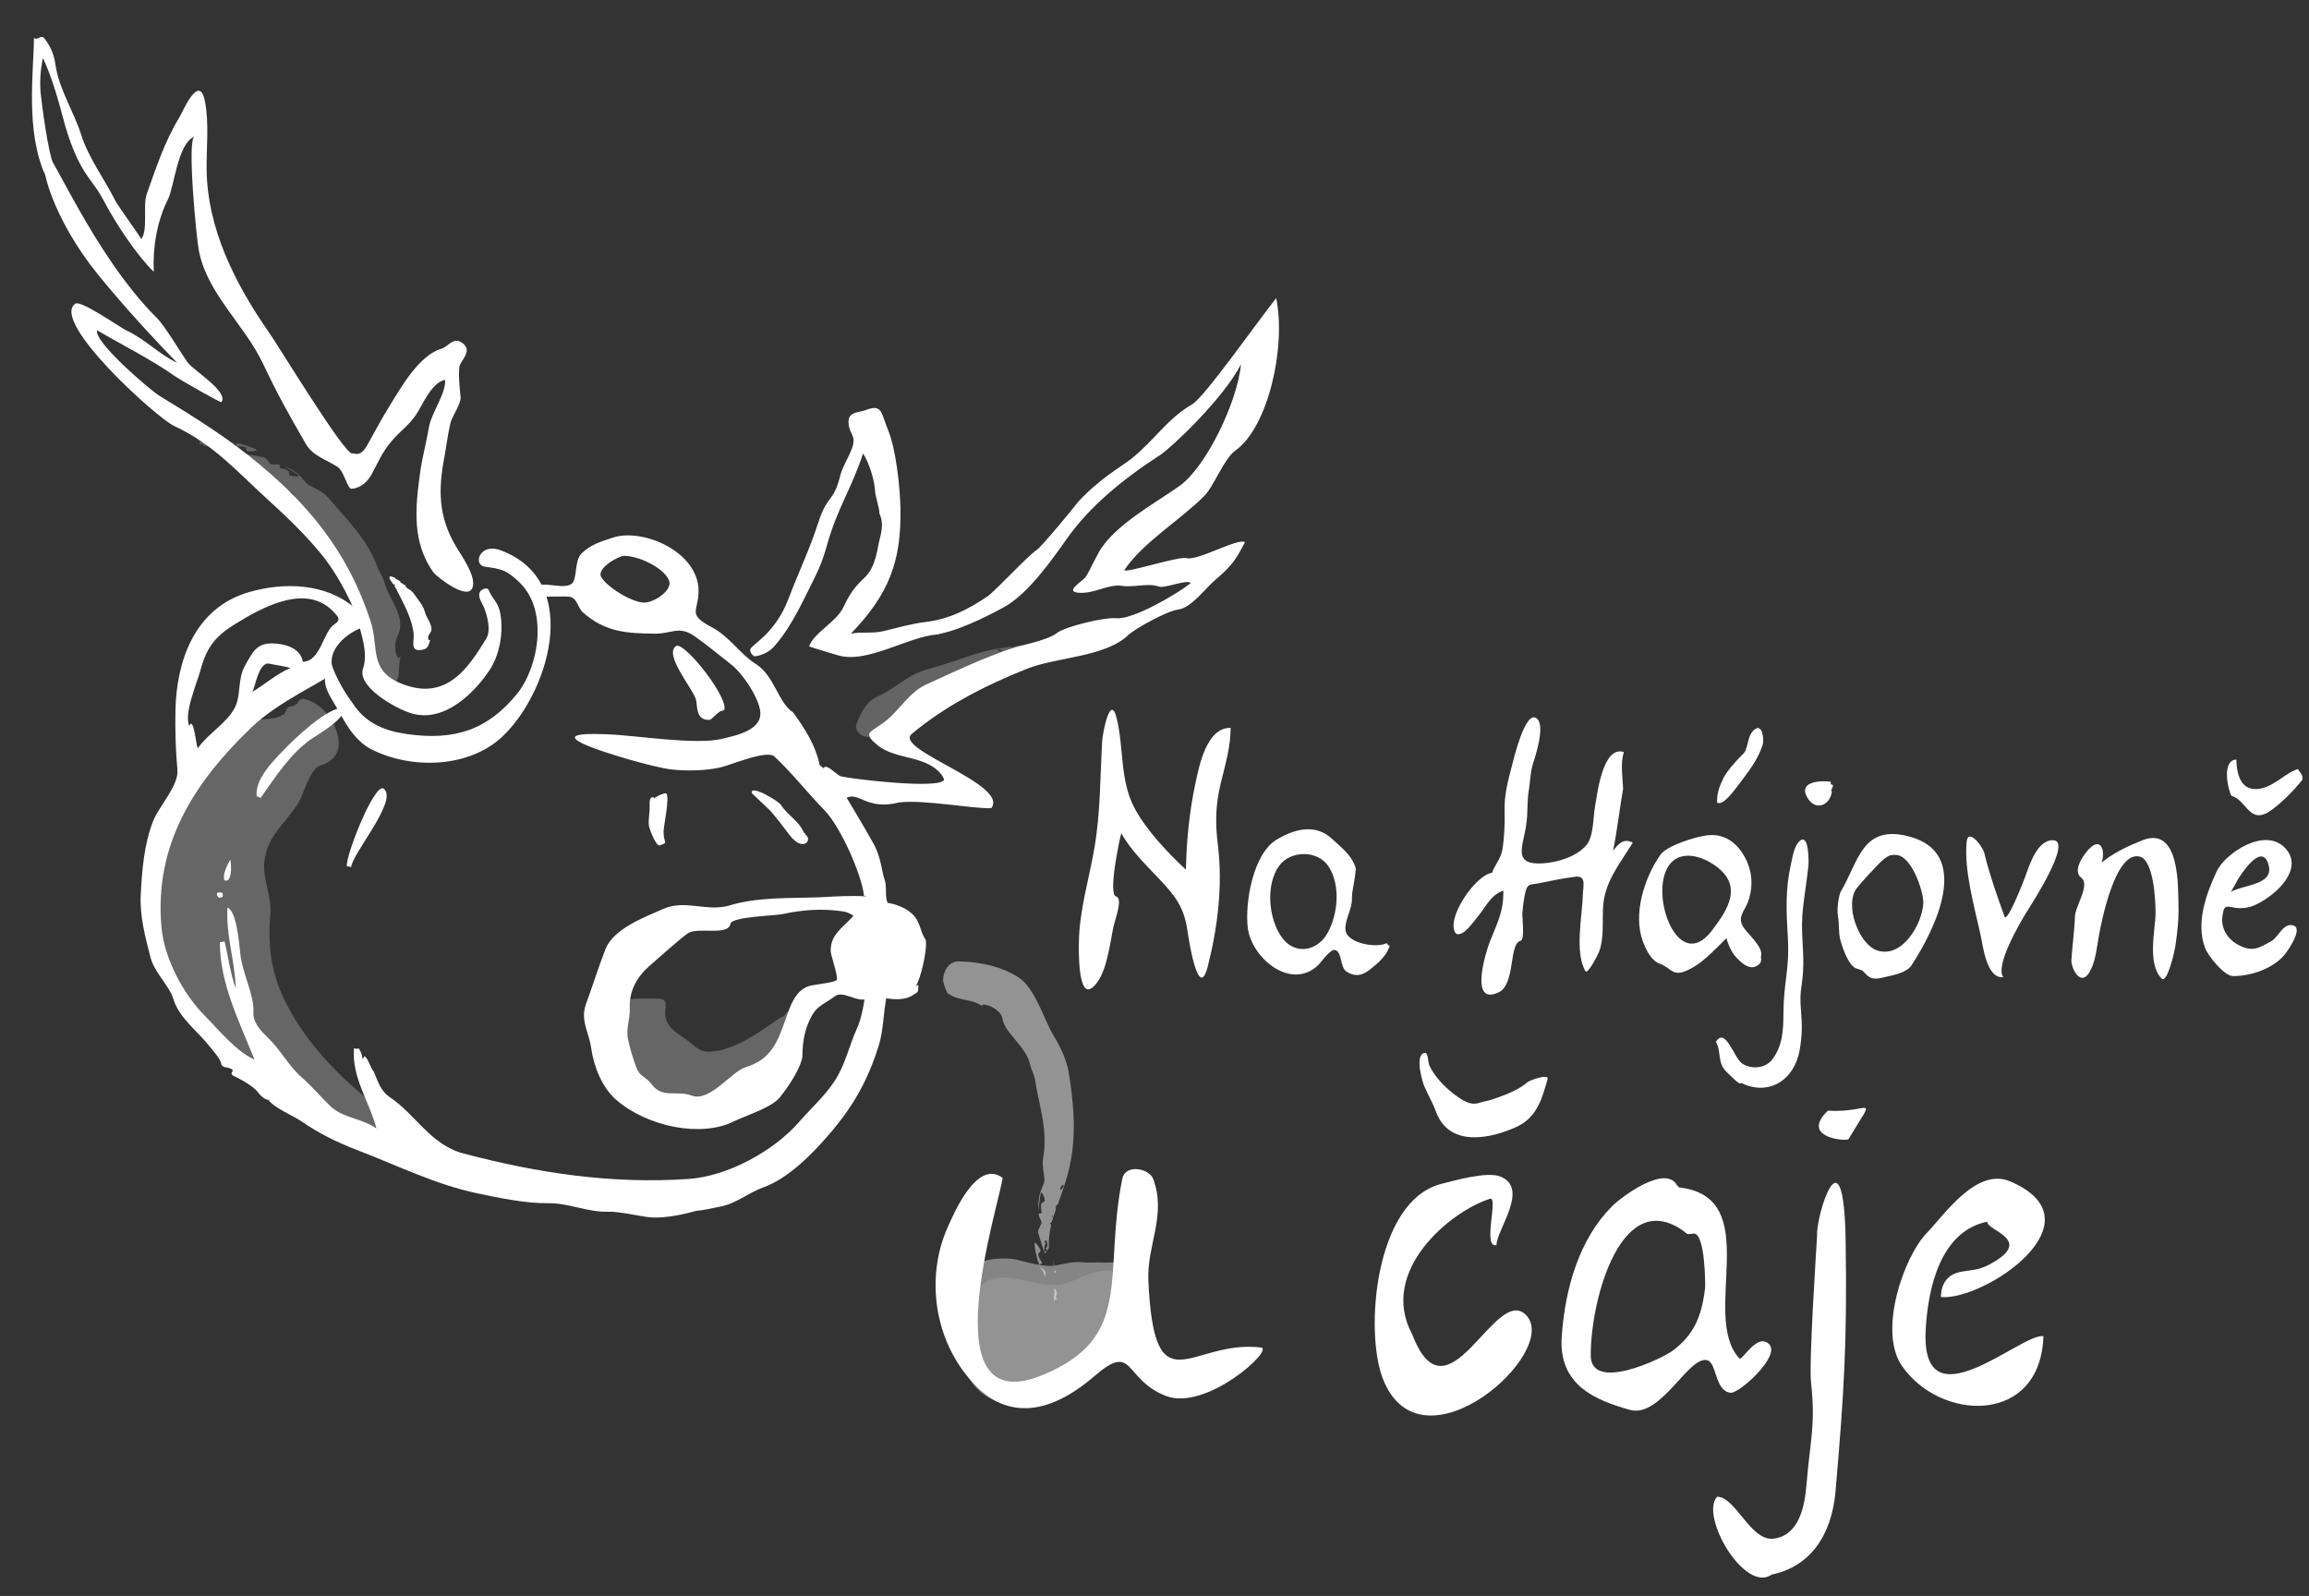 <?xml version="1.0" encoding="utf-8"?>
<!-- Generator: Adobe Illustrator 15.0.0, SVG Export Plug-In . SVG Version: 6.00 Build 0)  -->
<!DOCTYPE svg PUBLIC "-//W3C//DTD SVG 1.1//EN" "http://www.w3.org/Graphics/SVG/1.1/DTD/svg11.dtd">
<svg version="1.1" id="Layer_1" xmlns="http://www.w3.org/2000/svg" xmlns:xlink="http://www.w3.org/1999/xlink" x="0px" y="0px"
	 width="305.985px" height="211.49px" viewBox="0 0 305.985 211.49" enable-background="new 0 0 305.985 211.49"
	 xml:space="preserve">
<rect x="0" y="0" width="305.985" height="211.49" fill="#333333" stroke="none"/>
<g>
	<g opacity="0.25">
		<path fill="#FFFFFF" d="M37.45,85.942l-0.147-0.085c0.019,0.028,0.033,0.064,0.041,0.114
			C37.364,86.012,37.404,85.973,37.45,85.942z"/>
		<polygon fill="#FFFFFF" points="37.164,85.78 37.137,85.766 37.104,85.775 		"/>
		<path fill="#FFFFFF" d="M36.862,85.723c0.045,0.032,0.096,0.042,0.146,0.047C36.976,85.736,36.928,85.718,36.862,85.723z"/>
		<path fill="#FFFFFF" d="M37.061,85.866c-0.003-0.04,0.003-0.078,0.042-0.091h0.001l-0.095-0.005
			C37.032,85.795,37.05,85.829,37.061,85.866z"/>
		<path fill="#FFFFFF" d="M37.061,85.866l0.016,0.101C37.074,85.932,37.069,85.898,37.061,85.866z"/>
		<path fill="#FFFFFF" d="M36.668,86.621c-0.034,0.015,0.063-0.206-0.006-0.174c-0.138,0.018-0.266,0.089-0.365,0.057
			c-0.06,0.04-0.062-0.237-0.125-0.199c-0.141,0.034-0.448,0.313-0.294,0.323c0.229,0.004,0.399-0.012,0.631,0.026
			c0.209-0.025,0.434-0.049,0.665-0.03c0.059,0.016,0.101,0.06,0.144,0.101c-0.049-0.068-0.1-0.136-0.159-0.205
			C37.086,86.409,36.834,86.631,36.668,86.621z"/>
		<path fill="#FFFFFF" d="M38.445,86.629l-0.109,0.036c-0.032-0.208-0.177-0.21-0.325-0.214l-0.006,0.133
			c0.073,0.024,0.112-0.031,0.078-0.109c0.065,0.201,0.186,0.291,0.332,0.332C38.435,86.744,38.468,86.676,38.445,86.629z"/>
		<polygon fill="#FFFFFF" points="38.502,86.826 38.415,86.807 38.409,86.827 38.503,86.832 		"/>
		<path fill="#FFFFFF" d="M34.644,85.78c0.019-0.013,0.041-0.026,0.066-0.038l-0.297,0.052C34.5,85.887,34.569,85.835,34.644,85.78z
			"/>
	</g>
	<g opacity="0.24">
		<path fill="#FFFFFF" d="M140.104,84.204l-0.32,0.015c0.058,0.027,0.116,0.073,0.181,0.15
			C140.04,84.415,140.063,84.305,140.104,84.204z"/>
		<polygon fill="#FFFFFF" points="139.488,84.231 139.432,84.234 139.39,84.284 		"/>
		<path fill="#FFFFFF" d="M138.958,84.432c0.1,0.011,0.19-0.018,0.275-0.061C139.149,84.347,139.057,84.358,138.958,84.432z"/>
		<path fill="#FFFFFF" d="M139.409,84.485c-0.043-0.066-0.07-0.138-0.021-0.199l0.002-0.002l-0.156,0.088
			C139.296,84.391,139.356,84.43,139.409,84.485z"/>
		<path fill="#FFFFFF" d="M139.409,84.485c0.042,0.063,0.103,0.12,0.125,0.157C139.497,84.583,139.455,84.53,139.409,84.485z"/>
		<path fill="#FFFFFF" d="M139.512,86.183c-0.045,0.061-0.101-0.417-0.19-0.295c-0.227,0.171-0.4,0.415-0.628,0.455
			c-0.085,0.124-0.339-0.375-0.426-0.25c-0.226,0.175-0.723,0.928-0.364,0.83c0.533-0.171,0.868-0.362,1.348-0.523
			c0.372-0.25,0.729-0.532,1.127-0.751c0.115-0.037,0.228-0.011,0.341,0.01c-0.15-0.061-0.306-0.117-0.478-0.168
			C140.008,85.385,139.825,86.027,139.512,86.183z"/>
		<path fill="#FFFFFF" d="M142.47,84.325l-0.163,0.165c-0.256-0.339-0.516-0.191-0.764-0.041l0.129,0.232
			c0.144-0.035,0.154-0.17,0.018-0.268c0.316,0.275,0.594,0.308,0.881,0.257C142.551,84.54,142.553,84.39,142.47,84.325z"/>
		<polygon fill="#FFFFFF" points="142.739,84.629 142.57,84.67 142.577,84.712 142.745,84.64 		"/>
		<path fill="#FFFFFF" d="M137.881,85.057c-0.711,0.148-1.384,0.264-2.046,0.366c-0.029,0.103-0.04,0.216-0.119,0.177
			c-0.069-0.07-0.133-0.109-0.191-0.131l-0.29,0.042l-0.091,0.061l-0.002,0.003c-0.04,0.066-0.007,0.134,0.042,0.195
			c0.049,0.041,0.097,0.09,0.14,0.145c-0.027-0.035-0.091-0.085-0.14-0.145c-0.059-0.048-0.119-0.083-0.185-0.095
			c-0.078,0.05-0.164,0.089-0.265,0.084c0.09-0.08,0.18-0.102,0.265-0.084l0.145-0.103l0.036-0.054l-0.663,0.094
			c-0.047,0.025-0.092,0.047-0.126,0.073c-0.14,0.102-0.277,0.205-0.434,0.005l-0.119,0.016l0.033,0.036
			c-0.021-0.01-0.039-0.021-0.055-0.032l-0.504,0.074c-0.081,0.117-0.158,0.255-0.247,0.353l-0.175-0.199
			c-0.011,0.128-0.052,0.222-0.114,0.282c0.128,0.112,0.25,0.242,0.351,0.315c0.173,0.199,0.11-0.532,0.36-0.132
			c-0.25-0.4-0.188,0.331-0.36,0.132c-0.101-0.073-0.223-0.203-0.351-0.315c-0.129,0.125-0.349,0.103-0.575-0.073
			c0.139-0.253,0.362-0.117,0.575,0.073c0.063-0.06,0.104-0.154,0.114-0.282l0.175,0.199c0.089-0.098,0.166-0.236,0.247-0.353
			l-1.001,0.16c-2.198,0.343-4.104,1.082-6.303,1.81c-1.201,0.385-2.376,0.739-3.57,1.091c-1.192,0.353-2.182,1.01-3.181,1.68
			c-1.005,0.685-2.011,1.348-3.401,2.005c-0.52,0.27-1.072,0.876-1.512,1.597c-0.443,0.719-0.752,1.55-0.934,2.132
			c0.103,0.915,0.788,1.253,1.393,1.387c0.615,0.133,1.187,0.111,1.249,0.104c0.937-0.093,1.206-0.242,1.442-0.52
			c0.232-0.262,0.454-0.655,1.223-0.848c-0.464,0.167-0.633-0.103-0.461-0.444c0.164-0.337,0.687-0.705,1.398-0.58
			c1.058,0.215,1.577-0.138,2.104-0.66c0.521-0.512,1.038-1.178,1.799-1.377c0.379-0.096,0.674-0.375,1.087-0.564
			c2.316-0.586,4.033-2.173,6.513-2.893c0.635-0.226,1.063-0.833,1.546-1.236c0.381-0.203,0.881-0.104,1.209-0.197
			c0.517-0.15,0.921-0.429,1.302-0.744c-0.462,0.209-0.781,0.424-1.294,0.644c-0.349,0.128,0.08-0.662,0.287-0.858
			c0.075-0.131,0.373,0.341,0.447,0.209c0.222-0.058,0.371-0.32,0.58-0.511c0.077-0.129,0.181,0.34,0.219,0.276
			c0.299-0.186,0.413-0.844,0.655-0.765c0.176,0.034,0.337,0.073,0.493,0.115c0.095,0.007,0.188,0.009,0.277-0.03l0.155-0.156
			c-0.078-0.133-0.132-0.306-0.186-0.479c0.094,0.006,0.24,0.086,0.333,0.094c-0.093-0.008-0.239-0.088-0.333-0.094
			c0.054,0.173,0.107,0.346,0.186,0.479c0.378-0.365,0.839-0.712,1.281-0.999l-0.014-0.041c-0.271,0.098-0.549,0.103-0.896-0.127
			c0.146,0.08,0.155,0.214,0.019,0.269l-0.156-0.214c0.224-0.18,0.451-0.363,0.75-0.064l0.132-0.188
			c0.091,0.051,0.112,0.2,0.151,0.324c0.053-0.018,0.105-0.041,0.158-0.065C138.306,85.292,137.881,85.057,137.881,85.057z"/>
		<path fill="#FFFFFF" d="M134.99,85.663c0.034-0.024,0.078-0.046,0.125-0.07l-0.559,0.071
			C134.71,85.865,134.849,85.764,134.99,85.663z"/>
	</g>
	<g opacity="0.24">
		<path fill="#FFFFFF" d="M29.462,60.044l0.392,0.177c-0.054-0.059-0.101-0.136-0.139-0.24
			C29.646,59.897,29.562,59.98,29.462,60.044z"/>
		<polygon fill="#FFFFFF" points="30.211,60.396 30.279,60.429 30.355,60.415 		"/>
		<path fill="#FFFFFF" d="M30.945,60.583c-0.109-0.078-0.233-0.115-0.357-0.137C30.673,60.523,30.786,60.575,30.945,60.583z"/>
		<path fill="#FFFFFF" d="M30.444,60.233c0.015,0.084,0.006,0.162-0.085,0.181h-0.004l0.232,0.032
			C30.525,60.388,30.478,60.315,30.444,60.233z"/>
		<path fill="#FFFFFF" d="M30.444,60.233c-0.013-0.082-0.055-0.168-0.062-0.214C30.396,60.094,30.417,60.165,30.444,60.233z"/>
		<path fill="#FFFFFF" d="M31.299,58.757c0.096-0.016-0.115,0.416,0.073,0.382c0.396,0.027,0.78-0.025,1.099,0.13
			c0.193-0.022,0.177,0.566,0.366,0.542c0.389,0.049,1.553-0.033,1.039-0.29c-0.794-0.358-1.358-0.496-2.097-0.744
			c-0.655-0.081-1.293-0.108-1.947-0.159c-0.173-0.042-0.316-0.131-0.464-0.215l0.569,0.439
			C30.188,59.075,30.778,58.649,31.299,58.757z"/>
		<path fill="#FFFFFF" d="M26.5,58.875l0.257-0.112c0.254,0.415,0.621,0.36,1,0.329l-0.09-0.273
			c-0.206-0.028-0.261,0.096-0.114,0.245c-0.324-0.387-0.707-0.525-1.113-0.555C26.438,58.641,26.403,58.787,26.5,58.875z"/>
		<polygon fill="#FFFFFF" points="26.199,58.499 26.439,58.508 26.439,58.466 26.192,58.486 		"/>
		<path fill="#FFFFFF" d="M32.58,60.909c0.904,0.466,1.711,0.991,2.457,1.554c0.112-0.038,0.216-0.099,0.265,0.002
			c0.013,0.111,0.042,0.197,0.082,0.268l0.318,0.256l0.139,0.054l0.004,0c0.094,0.001,0.119-0.072,0.123-0.157
			c-0.013-0.073-0.018-0.15-0.015-0.226c-0.002,0.048,0.018,0.142,0.015,0.226c0.016,0.087,0.045,0.169,0.097,0.241
			c0.117,0.05,0.233,0.114,0.324,0.217c-0.154-0.044-0.258-0.121-0.324-0.217l-0.224-0.084l-0.079-0.004
			c0.236,0.204,0.475,0.401,0.702,0.612c0.063,0.034,0.124,0.066,0.178,0.088c0.218,0.085,0.433,0.177,0.394,0.445l0.119,0.116
			l0.003-0.053c0.01,0.027,0.016,0.052,0.02,0.074l0.498,0.496c0.175,0.028,0.366,0.045,0.529,0.098l-0.039,0.284
			c0.127-0.048,0.248-0.047,0.355-0.006c0-0.191,0.018-0.386,0.001-0.532c0.036-0.287-0.582,0.128-0.432-0.335
			c-0.15,0.463,0.468,0.048,0.432,0.335c0.017,0.146-0.001,0.341-0.001,0.532c0.222,0.086,0.378,0.346,0.389,0.672
			c-0.35-0.045-0.393-0.35-0.389-0.672c-0.107-0.041-0.229-0.042-0.355,0.006l0.039-0.284c-0.163-0.053-0.354-0.07-0.529-0.098
			c0.32,0.328,0.638,0.665,0.956,1.014c2.002,2.275,3.86,4.356,5.457,7.049c0.847,1.465,1.504,2.96,1.995,4.471
			c0.483,1.506,1.122,2.835,1.606,4.233c0.479,1.391,1.123,2.717,0.886,4.316c-0.121,1.207,0.115,3.34,0.201,4.399
			c0.854,1.385,2.881,0.652,2.998,0.534c0.867-0.527,1.029-1.02,1.083-1.628c0.043-0.614-0.022-1.338,0.292-2.493
			c-0.328,1.52-1.258-0.818-0.469-2.434c0.63-1.208,0.343-2.455-0.178-3.641c-0.526-1.192-1.274-2.326-1.6-3.547
			c-0.163-0.614-0.534-1.17-0.851-1.845c-1.303-3.726-4.013-6.294-6.618-9.374c-0.735-0.795-1.723-1.16-2.539-1.6
			c-0.527-0.393-0.896-1.033-1.302-1.387c-0.645-0.547-1.322-0.872-1.999-1.124c0.666,0.401,1.191,0.654,1.896,1.161
			c0.454,0.353-0.705,0.204-1.077,0.075c-0.192-0.017-0.054-0.59-0.248-0.609c-0.278-0.217-0.664-0.249-1.047-0.362
			c-0.192-0.01,0.108-0.385,0.012-0.39c-0.483-0.221-1.158,0.059-1.351-0.23l-0.452-0.564c-0.103-0.097-0.207-0.189-0.34-0.252
			l-0.301-0.044c-0.014,0.164-0.086,0.33-0.16,0.496c-0.1-0.091-0.205-0.279-0.306-0.372c0.101,0.092,0.206,0.28,0.306,0.372
			c0.074-0.167,0.146-0.333,0.16-0.496c-0.72-0.117-1.514-0.271-2.234-0.412l-0.011,0.042c0.387,0.146,0.725,0.376,0.945,0.843
			c-0.106-0.183-0.021-0.288,0.176-0.208l0.019,0.287c-0.384-0.067-0.758-0.122-0.898-0.588l-0.281,0.033
			c-0.071-0.111,0.003-0.242,0.04-0.367c-0.076-0.029-0.154-0.053-0.234-0.076C32.257,60.388,32.582,60.906,32.58,60.909z"/>
		<path fill="#FFFFFF" d="M36.063,63.143c-0.054-0.02-0.114-0.051-0.179-0.084l0.586,0.521
			C36.505,63.308,36.283,63.225,36.063,63.143z"/>
	</g>
	<g>
		<path fill="#FFFFFF" d="M110.692,126.343c-0.136,0.121-0.145,0.209-0.027,0.264C110.681,126.558,110.689,126.36,110.692,126.343
			C110.663,126.418,110.692,126.343,110.692,126.343z"/>
		<path opacity="0.25" fill="#FFFFFF" d="M105.929,139.243c-0.452,0.463-0.689,0.569-1.066,1.135
			c-0.244,0.705-0.386,1.448-0.743,2.11c-0.729,1.356-2.8,2.268-4.07,3.066c-2.853,1.793-6.298,3.217-9.651,1.942
			c-0.808-0.307-1.67-0.474-2.464-0.817c-0.81-0.35-1.451-1.014-2.258-1.398c-1.274-0.608-2.813-1.023-3.708-2.197
			c-1.146-1.5,0.013-3.01-0.32-4.633c-0.186-0.908-1.634-2.286-1.699-0.562c0.124-1.143-0.28-2.497,0.027-3.595
			c0.269-0.961,1.471-1.428,2.334-1.651c1.555-0.403,3.192-0.336,4.783-0.313c1.798,0.025,0.823,1.175,1.114,2.501
			c0.319,1.458,1.683,2.174,2.796,2.97c1.185,0.848,1.629,1.684,3.275,1.552c3.007-0.24,5.98-2.327,8.4-3.986
			c0.688-0.592,1.222-0.594,1.375-0.936c0.202-0.453,0.442-0.271,0.844-0.625c0.021,0.315,0.318,0.511,0.313,0.781
			c0.434-0.192,0.491-1.792,0.56-1.869c0.294-0.331,0.571-0.678,0.829-1.037c0.33-0.462,1.272,0.441,1.455-0.037
			c0.193,0.697-0.046,2.972-1.344,3.412"/>
	</g>
	<g opacity="0.47">
		<path fill="#FFFFFF" d="M139.908,168.703l-0.051-0.462c-0.022,0.08-0.064,0.161-0.14,0.245
			C139.678,168.589,139.797,168.635,139.908,168.703z"/>
		<polygon fill="#FFFFFF" points="139.816,167.816 139.81,167.735 139.755,167.668 		"/>
		<path fill="#FFFFFF" d="M139.577,167.029c-0.009,0.142,0.027,0.276,0.075,0.403C139.675,167.316,139.656,167.181,139.577,167.029z
			"/>
		<path fill="#FFFFFF" d="M139.545,167.669c0.066-0.053,0.139-0.081,0.207-0.005l0.003,0.004l-0.103-0.236
			C139.637,167.52,139.6,167.601,139.545,167.669z"/>
		<path fill="#FFFFFF" d="M139.545,167.669c-0.063,0.052-0.118,0.132-0.154,0.159C139.449,167.783,139.502,167.728,139.545,167.669z
			"/>
		<path fill="#FFFFFF" d="M137.778,167.577c-0.066-0.08,0.428-0.09,0.295-0.245c-0.189-0.374-0.448-0.694-0.48-1.059
			c-0.122-0.164,0.406-0.44,0.29-0.603c-0.169-0.379-0.808-1.398-0.789-0.801c0.073,0.902,0.255,1.484,0.443,2.264
			c0.277,0.628,0.615,1.212,0.894,1.833c0.053,0.176,0.043,0.345,0.034,0.513c0.043-0.221,0.083-0.449,0.115-0.703
			C138.663,168.439,137.965,168.09,137.778,167.577z"/>
		<path fill="#FFFFFF" d="M140.05,172.136l-0.187-0.236c0.327-0.374,0.147-0.751-0.036-1.12l-0.225,0.18
			c0.052,0.214,0.19,0.234,0.277,0.036c-0.248,0.455-0.258,0.87-0.177,1.293C139.835,172.257,139.989,172.258,140.05,172.136z"/>
		<polygon fill="#FFFFFF" points="139.759,172.538 139.703,172.289 139.66,172.297 139.748,172.546 		"/>
		<path fill="#FFFFFF" d="M138.993,165.353c-0.049-1.066,0.076-2.072,0.306-3.042c-0.085-0.082-0.186-0.146-0.107-0.241
			c0.101-0.068,0.169-0.141,0.221-0.212l0.119-0.423l-0.004-0.154l-0.002-0.004c-0.034-0.084-0.117-0.069-0.201-0.026
			c-0.064,0.049-0.137,0.095-0.211,0.131c0.049-0.023,0.128-0.09,0.211-0.131c0.079-0.062,0.147-0.129,0.195-0.214
			c0.002-0.132,0.019-0.269,0.089-0.403c0.009,0.16-0.022,0.292-0.089,0.403l0.008,0.244l0.028,0.074
			c0.097-0.319,0.203-0.635,0.325-0.952c0.008-0.076,0.019-0.148,0.019-0.207c0.002-0.242,0.002-0.482,0.278-0.598l0.063-0.171
			l-0.055,0.028c0.022-0.024,0.045-0.045,0.065-0.06l0.261-0.726c-0.048-0.17-0.121-0.346-0.146-0.519l0.284-0.138
			c-0.105-0.08-0.16-0.184-0.174-0.299c-0.179,0.115-0.372,0.218-0.498,0.318c-0.286,0.138,0.392,0.422-0.119,0.565
			c0.511-0.144-0.167-0.428,0.119-0.565c0.126-0.101,0.319-0.203,0.498-0.318c-0.027-0.242,0.131-0.532,0.426-0.751
			c0.135,0.322-0.126,0.556-0.426,0.751c0.014,0.115,0.068,0.219,0.174,0.299l-0.284,0.138c0.025,0.173,0.099,0.349,0.146,0.519
			l0.497-1.45c1.073-3.17,1.432-6.205,1.242-9.624c-0.109-1.86-0.319-3.614-0.609-5.38c-0.302-1.758-1.055-3.4-2.043-5.02
			c-1.018-1.62-2.168-5.424-4.008-7.185c-0.719-0.666-2.175-1.465-3.922-1.952c-1.738-0.509-3.634-0.65-4.858-0.658
			c-1.67,0.251-1.907,2.265-1.824,2.671c0.099,0.421,0.512,1.502,0.573,1.54c0.838,0.563,1.436,0.707,2.226,0.862
			c0.762,0.151,1.779,0.337,2.688,1.082c-0.657-0.453-0.246-0.543,0.518-0.295c0.759,0.242,1.708,0.924,1.832,1.647
			c0.158,1.042,0.881,1.879,1.713,2.876c0.823,0.979,1.7,2.09,1.954,3.238c0.124,0.574,0.438,1.152,0.631,1.835
			c0.532,3.623,1.8,6.849,1.097,10.673c-0.135,1.008,0.142,1.935,0.196,2.822c-0.059,0.638-0.466,1.288-0.601,1.801
			c-0.209,0.81-0.235,1.52-0.22,2.229c0.131-0.773,0.152-1.325,0.302-2.166c0.117-0.559,0.523,0.455,0.558,0.841
			c0.066,0.172-0.543,0.354-0.479,0.525c-0.094,0.343,0.03,0.686,0.061,1.082c0.066,0.179-0.417,0.104-0.385,0.194
			c-0.023,0.55,0.525,1.003,0.329,1.326l-0.34,0.696c-0.049,0.141-0.088,0.283-0.088,0.436l0.096,0.295
			c0.158-0.07,0.345-0.09,0.532-0.107c-0.04,0.137-0.168,0.328-0.205,0.469c0.037-0.141,0.165-0.332,0.205-0.469
			c-0.188,0.018-0.374,0.037-0.532,0.107c0.217,0.714,0.462,1.518,0.72,2.246l0.044-0.011c-0.074-0.428-0.038-0.853,0.278-1.292
			c-0.113,0.19-0.252,0.168-0.274-0.054l0.255-0.164c0.12,0.386,0.257,0.756-0.086,1.121l0.176,0.24
			c-0.063,0.121-0.218,0.12-0.349,0.148c0.013,0.084,0.034,0.168,0.056,0.253C138.693,165.914,138.99,165.352,138.993,165.353z"/>
		<path fill="#FFFFFF" d="M139.536,161.029c0.002,0.059-0.005,0.13-0.011,0.204c0.085-0.266,0.18-0.532,0.284-0.799
			C139.533,160.547,139.525,160.79,139.536,161.029z"/>
	</g>
	<g opacity="0.47">
		<path fill="#FFFFFF" d="M150.992,171.857c0.961-2.509-2.477-3.766-4.555-3.451c-2.348,0-4.375,1.884-6.726,1.884
			c-2.613,0-5.003-1.26-7.604-0.941c-4.938,0.628-4.188,9.892,0.385,13.972c5.105,4.391,8.918-1.109,12.709-4.876
			c1.766-1.881,4.316-3.765,5.549-5.959"/>
		<g opacity="0.85">
			<path fill="#FFFFFF" d="M146.994,175.832l-0.467,0.403c0.1-0.048,0.213-0.085,0.35-0.103
				C147.013,176.076,146.99,175.96,146.994,175.832z"/>
			<polygon fill="#FFFFFF" points="146.091,176.61 146.007,176.681 145.97,176.774 			"/>
			<path fill="#FFFFFF" d="M145.398,177.435c0.156-0.118,0.277-0.254,0.383-0.396C145.642,177.125,145.509,177.25,145.398,177.435z"
				/>
			<path fill="#FFFFFF" d="M146.105,176.912c-0.1,0-0.178-0.024-0.137-0.135l0.002-0.003l-0.189,0.265
				C145.886,176.975,145.996,176.934,146.105,176.912z"/>
			<path fill="#FFFFFF" d="M146.105,176.912c0.096-0.001,0.217-0.03,0.27-0.028C146.287,176.883,146.197,176.892,146.105,176.912z"
				/>
			<path fill="#FFFFFF" d="M147.136,178.16c-0.037,0.106-0.367-0.211-0.439,0.001c-0.26,0.424-0.363,0.839-0.709,1.189
				c-0.07,0.217-0.693,0.125-0.762,0.344c-0.24,0.434-0.627,1.741-0.133,1.181c0.361-0.431,0.639-0.791,0.908-1.137
				c0.277-0.344,0.553-0.719,0.854-1.072c0.42-0.673,0.85-1.357,1.348-2.054c0.158-0.178,0.346-0.312,0.535-0.448l-0.836,0.504
				C147.49,176.883,147.539,177.633,147.136,178.16z"/>
			<path fill="#FFFFFF" d="M150.158,172.754l-0.035,0.329c-0.553,0.202-0.729,0.635-0.955,1.078l0.332-0.027
				c0.164-0.23,0.072-0.329-0.168-0.198c0.598-0.267,0.973-0.688,1.221-1.176C150.419,172.73,150.296,172.659,150.158,172.754z"/>
			<polygon fill="#FFFFFF" points="150.683,172.467 150.552,172.76 150.595,172.768 150.699,172.462 			"/>
			<path fill="#FFFFFF" d="M144.136,179.326c-0.965,1.036-1.886,2.002-2.873,2.854c-0.007,0.127,0.019,0.246-0.122,0.3
				c-0.135,0.015-0.248,0.048-0.349,0.092l-0.45,0.349l-0.131,0.15l-0.003,0.006c-0.048,0.104,0.025,0.135,0.124,0.142
				c0.091-0.012,0.185-0.014,0.272-0.008c-0.056-0.004-0.177,0.015-0.272,0.008c-0.111,0.015-0.223,0.043-0.333,0.095
				c-0.12,0.124-0.258,0.246-0.431,0.331c0.14-0.159,0.283-0.265,0.431-0.331l0.212-0.242l0.043-0.087
				c-0.351,0.257-0.712,0.492-1.087,0.703l-0.207,0.169c-0.23,0.207-0.489,0.401-0.766,0.288l-0.213,0.075l0.058,0.02
				c-0.037,0.002-0.07-0.001-0.097-0.006c-0.302,0.099-0.608,0.172-0.916,0.209c-0.177,0.118-0.375,0.245-0.592,0.316
				c-0.002,0-0.153-0.139-0.218-0.215c-0.085,0.109-0.216,0.176-0.369,0.197c0.16,0.147,0.327,0.298,0.496,0.385
				c0.277,0.214,0.477-0.464,0.817-0.111c-0.341-0.353-0.54,0.325-0.817,0.111c-0.169-0.087-0.336-0.237-0.496-0.385
				c-0.319,0.049-0.722-0.117-0.926-0.42c0.425-0.054,0.651,0.17,0.926,0.42c0.153-0.021,0.284-0.088,0.369-0.197
				c0.064,0.076,0.216,0.215,0.218,0.215c0.217-0.071,0.415-0.198,0.592-0.316c-0.602,0.076-1.201,0.019-1.77-0.175
				c-1.831-0.687-3.149-2.23-4.046-3.867c-0.893-1.661-1.437-3.555-1.411-5.505c0.027-1.047,0.248-2.067,0.692-2.843
				c0.457-0.797,1.037-1.122,1.692-1.145c0.246,0.003,0.746,0.023,1.175,0.089c0.446,0.062,0.917,0.157,1.421,0.274
				c1.011,0.231,2.145,0.558,3.476,0.756c0.682,0.089,1.329,0.173,2.231,0.11c0.832-0.066,1.573-0.252,2.23-0.436
				c1.293-0.375,2.417-0.75,3.174-0.646c0.137,0.016,0.264,0.029,0.367,0.048c0.023,0.007,0.051,0.008,0.072,0.016
				c0.045,0.005-0.012,0.01,0.127,0.013c0.102,0,0.201,0.01,0.309-0.001c0.102-0.007,0.242-0.019,0.223-0.011
				c0.152,0.019,0.473,0.05,0.744,0.12c0.273,0.064,0.5,0.176,0.535,0.183c0.072,0.031,0.137,0.082,0.162,0.137
				c0.408,0.018,0.939,0.25,1.494,0.254c0.545,0.029,1.117-0.253,1.178-0.321c1.043-0.745,0.992-1.785,0.33-2.593
				c-0.33-0.415-0.84-0.804-1.428-1.148c-0.604-0.348-1.299-0.688-2.264-1.012c0.66,0.199,0.811,0.388,0.699,0.466
				c-0.119,0.088-0.502,0.087-1.037,0.09c-0.264,0-0.584,0.003-0.912,0.021c-0.109,0.01-0.223,0.004-0.346-0.011l-0.545-0.01
				c-0.731,0-1.451,0.049-2.077-0.013c-0.92-0.108-1.773,0.036-2.437,0.171c-0.675,0.146-1.131,0.247-1.374,0.276
				c-1.074,0.107-2.768-0.187-4.74-0.74c-0.501-0.131-1.065-0.208-1.699-0.222c-0.315-0.009-0.648-0.002-0.994,0.023
				c-0.17,0.01-0.337,0.026-0.592,0.056c-0.223,0.032-0.445,0.064-0.668,0.115c-1.177,0.194-2.273,0.749-3.108,1.54
				c-0.877,0.839-1.307,1.652-1.635,2.473c-0.606,1.626-0.633,3.119-0.489,4.542c0.16,1.423,0.536,2.779,1.075,4.113
				c0.546,1.331,1.248,2.646,2.223,3.941c0.538,0.677,1.199,1.214,1.969,1.665c0.726,0.406,1.503,0.729,2.328,0.973
				c0.578,0.218,1.208-0.453,1.872-0.311c0.659,0.146,1.34,0.189,1.896,0.116c1.776-0.258,2.838-0.181,3.603-0.92
				c-0.97,0.718-1.766,0.453-3.506,0.82c-0.596,0.082-0.388-0.078,0.013-0.29c0.404-0.218,0.934,0.358,1.207,0.188
				c0.211-0.18,0.84,0.082,1.04-0.135c0.532-0.271,0.848-0.71,1.223-1.135c0.127-0.218,0.408,0.137,0.474,0.025
				c0.555-0.553,0.534-1.326,0.962-1.548l0.851-0.523c0.155-0.118,0.304-0.238,0.43-0.392l0.175-0.343
				c-0.181-0.017-0.34-0.099-0.498-0.184c0.146-0.115,0.404-0.235,0.55-0.35c-0.146,0.114-0.403,0.234-0.55,0.35
				c0.158,0.085,0.317,0.167,0.498,0.184c0.426-0.823,0.93-1.724,1.438-2.53l-0.041-0.017c-0.351,0.429-0.758,0.798-1.381,1.048
				c0.254-0.12,0.334-0.019,0.157,0.206l-0.333,0.018c0.242-0.442,0.482-0.886,1.07-1.021l0.101-0.326
				c0.16-0.074,0.268,0.022,0.386,0.075l0.203-0.258C144.879,178.977,144.135,179.325,144.136,179.326z"/>
			<path fill="#FFFFFF" d="M139.98,183.311l0.189-0.191c-0.299,0.209-0.606,0.405-0.925,0.584
				C139.543,183.774,139.771,183.544,139.98,183.311z"/>
		</g>
	</g>
	<g>
		<g>
			<path fill="#FFFFFF" d="M216.377,111.659c-1.26-0.624-1.904,0.173-2.623,1.085c0.572-2.718,0.854-5.487,1.338-8.221
				c-0.164-0.006,0,0,0,0c-0.072-1.613-0.373-3.322,0.094-4.867c-2.828-0.902-3.539,5.717-3.822,7.263
				c-0.262,1.435-0.156,3.972-1.178,5.127c-1.336,1.509-3.797,2.239-5.738,2.362c-4.098,0.26-2.586-2.296-2.191-5.142
				c0.258-1.852,0.057-2.839,0.359-4.681c0.135-0.813,0.188-2.063,0.438-3.063c0.279-0.945,1.895-5.51,0.514-6.378
				c-1.49-0.924-3.006,5.555-3.209,6.328c-0.529,2.004-1.02,3.852-0.975,5.912c0.039,1.755-0.014,3.536-0.305,5.271
				c-0.197,1.167-1.14,2.172-1.364,3.048c0.033,0.011,0.059-0.003,0.08-0.039c-2.164,0.087-6.42,6.282-4.826,8.079
				c0.967,0.41,2.268-1.566,2.832-2.242c1.182-1.412,1.691-2.857,3.419-3.487c0.047,2.793-0.781,4.223-1.788,6.773
				c-0.598,1.549-2.723,8.554,1.163,6.716c2.271-1.076,1.322-6.489,2.92-6.836c0.582-0.125,0.193-3.215,0.217-3.494
				c0.076-0.986,0.178-1.979,0.412-2.942c0.291-1.188,0.611-0.956,1.707-1.166c1.615-0.327,3.236-0.679,4.875-0.879
				c1.547-0.19,1.063,1.162,1.029,2.447c-0.076,2.683-1.131,7.725,0.385,10.121c0.416,0.113,1.604-2.188,1.789-2.688
				c0.615-1.67,0.428-3.759,0.486-5.508C212.536,116.897,214.555,114.657,216.377,111.659L216.377,111.659z"/>
			<path fill="#FFFFFF" d="M305.104,103.329C304.92,103.353,305.104,103.329,305.104,103.329c0.111-0.703-0.314-0.907-0.582-1.415
				c-1.803,0.558-3.184,2.412-5.314,2.637c-2.299,0.244-2.822-2.056-2.85-3.894c-1.975,0.08-1.129,3.954-0.654,4.794
				c2.098,0.607,2.379,4.021,5.32,1.889C302.458,106.3,304.147,104.574,305.104,103.329L305.104,103.329z"/>
			<path fill="#FFFFFF" d="M227.946,106.404c0.873-0.103,2.513-2.527,3.144-3.345c1.01-1.307,2.028-2.821,2.515-4.429
				c0.162-0.539,0-2.825-1.105-1.95c-0.969,0.767-0.747,2.183-1.378,3.098c0.102-0.088-2.407,2.283-2.878,3.663
				c-0.406,0.746-0.82,2.083-0.664,2.984C227.702,106.417,227.823,106.411,227.946,106.404L227.946,106.404z"/>
			<path fill="#FFFFFF" d="M283.899,111.354c-1.904,0.76-3.805,1.646-5.402,2.955c0.504-1.332,0.033-3.552-1.674-1.795
				c-0.582,0.599-2.279,2.848-1.037,3.782c1.299,0.977-0.865,3.812-0.826,5.321c0.014,0.765-0.459,5.117-0.463,5.61
				c-0.01,1.231,1.24,3.46,2.338,1.695c0.848-1.359,0.992-3.152,1.266-4.695c0.352-1.997,2.186-11.505,5.445-10.715
				c1.861,0.452,2.11,5.83,2.106,7.473c-0.005,2.144-1.165,6.691,0.806,8.689c0.721,0.729,1.697-3.493,1.819-4.314
				c0.279-1.879,0.47-3.595,0.409-5.477C288.618,117.744,288.944,109.34,283.899,111.354z"/>
			<path fill="#FFFFFF" d="M303.504,122.589c-1.117,0.021-1.748,1.893-2.725,2.245c-1.496,0.84-2.35,1.324-4.133,0.398
				c-1.41-0.731-2.381-2.21-2.127-3.833c0.186-1.181,0.23-1.41,1.355-1.161c1.039,0.229,2.123,0.097,3.082-0.364
				c2.969-1.432,6.273-4.815,3.944-7.41c-2.729-3.04-8.058,0.694-9.118,2.947c-1.412,2.998-2.824,6.887-1.572,10.196
				c0.426,1.123,2.563,3.728,3.682,3.738c2.479,0.022,5.553-1.059,7.041-3.068C303.446,125.58,305.497,122.542,303.504,122.589
				C302.997,122.598,303.752,122.583,303.504,122.589z M296.516,116.598c0.285-0.422,3.261-5.3,4.125-1.915
				c0.666,2.61-3.303,2.526-5,3.502C295.713,118.027,296.831,116.111,296.516,116.598
				C296.797,116.182,296.342,116.866,296.516,116.598z"/>
			<path fill="#FFFFFF" d="M272.116,111.346c-2.145-0.11-3.176,3.3-3.734,4.825c-0.217,0.595-2.408,6.232-2.75,5.274
				c-0.961-2.669-1.916-5.356-2.605-8.11c-0.051-0.936-2.234-3.803-2.414-1.751c-0.344,3.886,1.059,8.653,1.871,12.424
				c0.293,1.359,0.799,5.749,2.986,5.48c-1.115-1.516,2.158-7.115,3.094-8.627C269.204,119.828,274.635,111.5,272.116,111.346
				C270.065,111.241,272.264,111.356,272.116,111.346z"/>
			<path fill="#FFFFFF" d="M228.79,124.324c0.029,0.195,0.473,1.701,1.326,2.576c1.668,1.813,2.533,1.287,3,0.875
				c0.172-0.157,0.141-0.126,0.227-0.332c0.037-0.276,0.08-0.277,0.004-0.605c0.467-1.349-1.828-3.068-2.4-4.122
				c-0.682-1.257,0.203-1.951,0.65-3.087c0.652-1.654,0.691-3.558,0.014-5.209c-0.939-2.293-2.729-4.04-5.355-3.729
				c-1.51,0.179-5.354,1.326-6.246,2.613c-2.133,3.079-3.611,7.835-2.32,11.384c0.412,1.127,1.119,2.658,2.359,3.065
				c1.201,0.393,1.557,1.578,3.121,1.005C225.405,127.943,227.12,125.925,228.79,124.324
				C228.809,124.448,228.766,124.346,228.79,124.324z M226.838,123.343c-4.424,5.813-8.34-4.787-5.691-8.634
				c1.686-2.445,5.191-1.046,6.998,0.707C230.815,118.007,228.555,121.082,226.838,123.343
				C225.905,124.569,227.04,123.079,226.838,123.343z"/>
			<path fill="#FFFFFF" d="M227.389,138.065c0.744,1.228,0.145,2.782,1.406,3.969c0.322,0.303,1.934,2.002,1.871,1.439
				c3.752,1.88,7.15-0.389,7.824-4.333c0.361-2.109,0.329-3.313,0.161-5.425c-0.193-2.403,0.128-2.59,0.284-4.969
				c0.162-2.455-0.264-4.904-0.096-7.352c0.156-2.252,0.592-4.48,0.816-6.727c0.035-0.371,0.086-4.151-1.08-3.292
				c-0.818,0.603-1.039,2.253-1.246,3.159c-0.732,3.195-0.621,6.157-0.42,9.433c0.285,4.625-0.544,5.835-0.571,10.435
				c-0.014,2.168-0.12,4.203-1.481,5.997c-0.908,1.194-2.777,1.349-3.998,0.527C229.778,140.199,228.653,136.005,227.389,138.065
				C227.504,138.254,227.389,138.065,227.389,138.065z"/>
			<path fill="#FFFFFF" d="M252.971,110.841c-6.248-1.63-6.645,3.318-9.078,7.388c-0.223,0.573-0.512,2.148-0.322,3.243
				c0.186,1.061,0.037,2.091,0.324,3.148c0.268,0.979,1.117,3.506,2.188,3.742c0.951,0.286,0.715,0.3,1.326,0.869
				c0.625,0.583,1.324,0.511,2.234,0.279c0.723-0.184,2.941-0.487,3.67-1.594C256.409,123.183,261.461,113.054,252.971,110.841
				L252.971,110.841z M248.829,125.97c-2.535-0.762-4.461-6.185-2.742-8.31c0.773-0.955,1.654-1.897,2.504-2.787
				c0.527-0.551,1.131-1.218,1.854-1.515c0.107-0.043,1.139-0.153,0.527-0.038c2.186-0.42,3.979,4.78,3.898,6.391
				C254.739,122.4,252.12,126.988,248.829,125.97C246.159,125.167,252.092,126.979,248.829,125.97z"/>
			<path fill="#FFFFFF" d="M242.584,103.586c-1.182-0.163-4.236-0.087-3.15,1.978c1.07,2.026,3.119,1.229,3.336-0.745
				c-0.363,0.171,0.375-0.815,0.051-0.815C242.45,103.924,242.709,103.78,242.584,103.586L242.584,103.586z"/>
			<path fill="#FFFFFF" d="M183.734,124.987c-1.244,0.683-5.289,0.056-5.432-1.775c-0.104-1.324,0.857-2.656,0.854-4.068
				c-0.004-1.338,0.273-1.551,0.521-4.035c-0.504-1.848-2.199-3.017-3.064-3.859c-2.221-2.16-5.037-1.437-7.463,0.035
				c-3.111,1.887-4.195,8.395-3.797,11.661c0.479,3.953,5.613,8.308,9.234,5.048c0.447-0.401,1.686-2.265,2.326-2.104
				c0.98,0.266,0.637,2.292,1.533,2.868c1.766,1.133,2.893-0.081,4.313-1.302c0.873-0.945,1.074-1.188,1.406-2.12
				C183.917,125.274,183.89,125.1,183.734,124.987C183.632,125.042,183.734,124.987,183.734,124.987z M175.89,123.698
				c-1.328,2.342-4.264,2.904-5.984,0.574c-1.805-2.439-2.232-7.005-0.395-9.54c1.504-2.073,5.098-2.088,6.523,0.05
				C177.689,117.264,177.314,121.213,175.89,123.698C175.314,124.712,176.656,122.363,175.89,123.698z"/>
			<path fill="#FFFFFF" d="M157.152,115.24c-2.316-2.128-5.303-5.292-6.832-8.204c-1.922-3.656-1.383-7.91-2.33-11.813
				c-0.844-3.48-1.869,1.946-1.928,2.939c-0.277,4.778-0.219,9.453-1.029,14.198c-0.708,4.147-2.02,8.341-2.06,12.559
				c-0.007,0.688-0.173,7.455,1.745,5.983c1.965-1.507,2.379-6.066,2.86-8.209c0.168-0.75,1.275-3.684,0.324-3.896
				c-1.088-0.244,0.43-7.474,0.682-8.376c1.318,2.313,3.275,4.192,5.086,6.11c2.145,2.27,3.258,3.761,3.697,6.836
				c0.164,1.16,1.459,9.52,2.686,4.698c1.311-5.153,2-10.742,1.342-16.044c-0.369-2.964-0.328-5.355,0.393-8.292
				c0.586-2.393,1.295-4.791,1.293-7.275c-3.18-0.065-4.158,4.991-4.652,7.284C157.615,107.498,157.238,111.396,157.152,115.24
				C157.152,115.24,157.25,110.931,157.152,115.24z"/>
		</g>
		<path fill-rule="evenodd" clip-rule="evenodd" fill="#FFFFFF" d="M188.687,139.542c0.635-0.229,0.49,1.142,0.742,1.665
			c0.654,1.379,1.82,2.685,3.309,3.828c1.742,1.326,2.543,1.378,3.441,1.068c0.557-0.195,0.643-0.085,2.02-0.562
			c1.46-0.503,3.179-1.205,4.2-2.115c0.338-0.3,2.896-1.177,2.686-0.432c-0.645,2.236-1.283,5.013-4.059,6.306
			c-3.366,1.567-8.968,2.834-10.733-1.986c-0.471-1.279-1.074-2.217-1.643-3.599C188.65,143.715,187.41,140.003,188.687,139.542z"/>
		<path fill-rule="evenodd" clip-rule="evenodd" fill="#FFFFFF" d="M244.989,150.91c0.184,0.414-6.66-0.005-2.76-3.726
			C247.909,147.529,248.735,144.647,244.989,150.91C244.989,150.91,245.268,150.447,244.989,150.91z"/>
		<path fill-rule="evenodd" clip-rule="evenodd" fill="#FFFFFF" d="M222.36,157.335c11.711,1.19,2.854,16.981,8.143,22.686
			c0.35,0.377,2.389-3.521,3.961-1.867c1.502,1.572-3.988,6.517-5.125,6.41c-2.107-0.223-1.824-3.951-3.074-4.306
			c-2.463-0.715-6.156,7.725-10.279,6.571c-4.408-1.243-9.49-3.186-9.027-9.705c0.451-6.517,2.373-12.98,6.67-17.274
			C214.676,158.749,221.006,153.936,222.36,157.335C222.622,157.358,222.174,156.864,222.36,157.335z M223.28,163.265
			c-8.348-6.252-12.482,8.77-12.48,16.332c0.002,4.988,9.482,0.424,10.842-0.594c2.895-2.154,3.857-4.615,4.313-8.287
			c0.037-0.325,0.037-7.505-1.566-7.24C223.456,163.629,223.499,163.438,223.28,163.265z"/>
		<path fill-rule="evenodd" clip-rule="evenodd" fill="#FFFFFF" d="M240.803,163.649c-0.184-2.322,3.521-14.755,3.781,0.814
			c0.203,13.321-0.201,19.956-1.338,33.13c-0.514,5.936-3.418,10.016-8.461,11.066c-3.568,2.528-9.564-7.745-7.242-10.314
			c2.42-0.052,4.447,5.922,7.477,5.554c3.465-0.418,4.15-4.435,4.379-7.21c0.503-6.119,1.211-7.775,0.6-13.432
			C239.698,180.48,240.678,165.899,240.803,163.649L240.803,163.649z"/>
		<path fill-rule="evenodd" clip-rule="evenodd" fill="#FFFFFF" d="M187.158,176.857c4.668,12.167,10.969-6.679,15.044-2.618
			c4.795,4.77-13.798,21.467-18.929,8.519c-2.479-6.258-1.107-23.655,7.738-25.874c1.492-0.368,6.023-1.71,7.831-0.966
			c3.857,1.571-0.479,6.963-0.534,9.084c-1.9,0.457,0.292-6.497-0.848-6.144C192.314,160.448,182.58,168.406,187.158,176.857
			C187.929,178.281,187.158,176.857,187.158,176.857z"/>
		<path fill-rule="evenodd" clip-rule="evenodd" fill="#FFFFFF" d="M259.721,168.566c1.691-0.331,2.381-0.201,3.889-0.986
			c6.215-3.315-0.408-4.479-0.252-5.688c-6.141,1.231-7.83,8.636-8.156,14.112c-0.846,13.366,12.777,0.518,15.59,1.067
			c-0.389,11.849-13.756,11.323-18.795,3.86c-3.123-4.612,0.314-14.453,3.352-17.557c2.277-2.337,6.563-8.747,11.047-6.817
			c12.313,5.275-3.479,15.84-9.174,15.321C257.221,171.878,257.016,169.109,259.721,168.566z"/>
		<path fill-rule="evenodd" clip-rule="evenodd" fill="#FFFFFF" d="M132.862,156.091c-0.416,3.501-9.84,32.305,5.22,26.157
			c12.287-5.007,8.06-13.158,10.642-26.041c0.416-2.005,3.555-1.387,4.088,0.008c1.82,4.805-0.857,8.812-0.633,13.519
			c0.805,17.201,5.641,7.693,14.932,8.835c1.801,0.229-7.234,8.447-12.576,6.427c-5.721-2.202-4.152-7.26-9.49-2.646
			c-4.896,4.231-10.868,6.534-16.038,0.98c-5.344-5.733-6.276-14.158-3.505-20.499C126.412,160.734,129.484,153.553,132.862,156.091
			C132.862,156.091,132.437,155.773,132.862,156.091z"/>
	</g>
	<g>
		<path fill="#FFFFFF" d="M52.589,78.22c0.918,1.82,2.031,3.734,2.23,5.808c0.086,0.898-0.515,2.313,0.988,2.103
			c1.088-0.153,0.885-0.667,1.279-1.445c-0.115,0.285-0.316,0.136-0.351-0.084c-0.075-0.482,0.438-0.749,0.452-1.212
			c0.017-0.621-0.606-1.523-0.834-2.109c-0.183-0.976-0.883-1.689-1.416-2.483c-0.307-0.456-0.504-0.58-0.97-0.843
			c-0.329-0.306-0.146-0.304-0.29-0.462c0.165,0.131-0.153-0.143,0,0c0.108,0.125-0.278-0.071-0.293-0.076
			c0.211,0.015-0.265-0.201-0.313-0.219c0.018-0.057-0.061-0.123-0.016-0.163c-0.243-0.157-0.836-0.448-0.824-0.413
			c-0.016,0.221,0.049,0.21,0.195-0.032c-0.113-0.032-0.588-0.202-0.678-0.233c0.153,0.128,0.186,0.269,0.217,0.294
			c-0.021,0.037-0.028-0.239-0.051-0.203c-0.233-0.081-0.254-0.052-0.225-0.134c-0.046,0.105-0.076,0.214-0.09,0.327
			c0.188,0.225,0,0,0,0c0.191,0.229,0.561,1.114,0.785,0.77c-0.098,0.118-0.02,0.154,0.013,0.261
			c-0.079-0.03-0.071-0.109-0.169-0.121c0.223,0.304,0.205,0.591,0.547,0.7c-0.023,0.036-0.047,0.071-0.071,0.106
			c0.394-0.129,0.088-0.261,0.144-0.325"/>
		<path fill="#FFFFFF" d="M52.322,77.592c-0.136-0.066,0.032,0.128,0.059,0.167C52.431,77.676,52.411,77.621,52.322,77.592
			C52.306,77.584,52.387,77.625,52.322,77.592z"/>
	</g>
	<g>
		<path fill-rule="evenodd" clip-rule="evenodd" fill="#FFFFFF" d="M95.864,94.264c-0.422-0.4-1.5,1.126-1.848,1.136
			c-1.891,0.05-1.551-1.856-1.797-2.735c-0.398-1.404-4.285-5.911-2.635-7.053C90.649,84.877,97.097,93.067,95.864,94.264
			C95.554,93.969,96.091,94.044,95.864,94.264z"/>
		<path fill-rule="evenodd" clip-rule="evenodd" fill="#FFFFFF" d="M106.614,110.53c1.242,0.652-0.164,2.579-2.027,0.068
			c-0.77-1.035-1.563-2.055-2.432-3.079c-0.193-0.232-2.492-2.352-2.502-2.386c-0.365-1.291,3.488,0.995,3.822,1.514
			C104.425,108.121,105.958,108.795,106.614,110.53C106.981,110.722,106.452,110.098,106.614,110.53z"/>
		<path fill-rule="evenodd" clip-rule="evenodd" fill="#FFFFFF" d="M34.028,105.574c-0.314-2.203,2.009-4.568,3.582-6.206
			c1.279-1.324,5.791-5.73,7.995-5.586c0.337,1.383-3.462,3.545-4.239,4.073c-2.918,1.991-4.793,5.027-6.871,7.938
			C34.401,105.59,34.246,105.518,34.028,105.574C33.974,105.191,34.028,105.574,34.028,105.574z"/>
		<path fill-rule="evenodd" clip-rule="evenodd" fill="#FFFFFF" d="M86.745,105.805c0.072-0.223,1.389-0.808,1.547-0.655
			c0.5,0.482-0.375,4.341-0.361,5.134c0.023,1.525,0.711,1.307-0.512,1.746c-0.461,0.166-1.395-2.199-1.436-2.68
			c-0.076-0.911,0.152-1.723,0.105-2.667C86.019,105.208,86.79,105.692,86.745,105.805
			C86.901,105.323,86.979,105.224,86.745,105.805z"/>
		<path fill-rule="evenodd" clip-rule="evenodd" fill="#FFFFFF" d="M117.673,129.24c0.111,0.535,0.1,1.675-0.041,2.219
			c-0.605,2.313-0.463,4.841-1.217,7.208c-1.457,4.596-3.363,7.988-6.65,11.783c-2.236,2.583-5.359,5.73-8.594,6.89
			c-2.023,0.725-3.607,2.161-5.742,2.56c-0.803,0.15-2.127,0.48-3.188,0.563c-0.736,0.199-3.75,1.063-6.166,0.844
			c-1.212-0.109-3.982-0.788-5.559-0.735c-2.539,0.09-5.244-1.179-7.92-1.128c-2.814,0.053-6.643-0.729-9.412-1.32
			c-5.53-1.181-10.451-3.651-15.914-5.746c-2.479-0.95-5.049-2.19-7.328-3.785c-1.043-0.729-3.641-1.779-4.365-2.84
			c-0.205-0.011-0.711-0.164-1.273-0.852c-0.829-1.226-3.443-2.36-3.479-2.396c-0.51-0.521,0.632-0.601-0.512-0.987
			c-0.422-0.141-0.938-0.006-1.05-0.734c-0.075-0.498-1.338-1.918-1.67-2.336c-1.434-1.797-3.876-3.618-4.589-5.988
			c-0.563-1.867-2.533-3.534-3.063-5.601c-0.675-2.629-1.434-5.434-1.292-8.256c0.162-3.242,0.446-6.846,1.684-9.895
			c0.75-1.852,3.372-4.663,3.18-6.68c-0.246-2.595-0.318-5.419-0.26-7.999c0.145-6.203,2.384-13.441,9.771-15.572
			c4.578-1.32,10.102-1.208,13.936,2.06c0.727,0.619,0.788,1.418,0.788,1.418c0.712-0.168,1.226,1.105,1.226,1.105
			c-1.015-0.357-6.432,2.477-4.682,6.06c-1.166,1.083-7.346,3.827-10.906,7.233c-7.681,7.35-12.98,15.598-11.987,26.559
			c0.369,4.077,2.837,8.801,5.778,11.752c1.723,1.728,4.152,4.736,6.547,5.769c-2.027-5.087-4.573-10.02-4.593-15.574
			c0.345,0.04,0.333-0.065,0.622-0.089c0.521,2.072,0.746,4.215,1.494,6.235c-0.105-3.599-1.332-7.093-1.1-10.713
			c1.195,0.446,1.54,4.595,1.691,6.081c0.265,2.611,1.877,5.528,1.749,7.757c-0.085,1.482,1.062,2.566,2.046,3.533
			c1.615,1.585,2.615,3.604,4.341,5.119c1.382,1.213,2.494,2.546,3.806,3.821c1.644,1.596,4.282,1.621,6.107,2.964
			c-0.897-3.533-3.316-6.734-2.972-10.665c0.259,0.172,0.379,0.072,0.648,0.064c0.387,0.375,0,0,0,0
			c0.278,0.448,0.446,0.934,0.499,1.453c0.069-0.146,0.141-0.29,0.214-0.435c0.443,0.119,0.925,1.787,1.225,1.976
			c0.591,1.352,0.888,2.604,2.185,3.47c3.352,2.236,5.364,6.294,9.733,7.445c9.886,2.605,19.579,4.063,29.776,3.379
			c5.283-0.354,11.348-3.729,14.672-7.533c1.777-2.033,3.867-3.825,5.176-6.185c1.119-2.021,1.564-4.142,2.5-6.178
			c0.68-1.48,1.006-3.61,1.209-5.239c0.068-0.561-0.152-0.894-0.492-1.063 M115.742,111.774c0.991,1.718,1.173,3.971,1.433,4.64
			c0.461,1.182-0.025,2.353,0.541,3.44l-3.215-1.136c-0.336-2.933-3.156-9.232-5.273-11.384c-2.301-2.341-4.16-4.797-6.592-7.076
			c-1.02-0.958-5.783,1.142-7.25,1.458c-1.945,0.418-4.313,0.469-6.313,0.259c-2.436-0.258-9.027-2.229-11.236-3.164
			c-4.199-1.776,0.709-1.574,2.75-1.5c3.662,0.131,11.66,1.456,15.148,0.586c1.773-0.444,5.465-1.131,4.988-3.808
			c-0.324-1.844-2.283-4.835-3.865-6.061c-1.443-1.118-3.152-2.566-4.807-3.716c-2.1-1.459-2.975-0.308-5.355-0.342
			c-3.637-0.054-6.439-0.173-9.434-2.804c-0.775-0.681-0.74-2.063-1.994-2.113c-1.668-0.069-3.607,0.25-5.182-0.446
			c1.008-2.254,4.209-0.279,5.624-1.214c0.835-0.551,0.37-3.086,1.339-4.039c1.164-1.146,2.467-1.548,4.145-2.106
			c3.949-1.316,11.32,1.831,11.375,6.995c0.033,2.781-1.613,3.103,1.783,4.891c2.295,1.208,3.814,3.615,5.773,4.831
			c2.52,1.561,2.988,5.159,4.953,6.423c0,0,2.131,2.749,3.006,5.166s0.166,1.5,1.041,2.25c0,0,0.146-0.297,0.51-0.148
			c0.596,0.242,1.385,1.119,1.848,1.235c1.262,0.315,13.02,1.747,13.617,0.449c0.07-0.149-0.709-1.271-0.15-0.417
			c-1.914-2.922-6.154-2.124-8.65-4.164c-2.236-1.829-0.746-1.695,1.195-3.315c1.85-1.539,3.031-3.714,5.232-4.729
			c3.633-1.671,7.135-3.313,10.91-4.649c1.602-0.565,5.146-1.181,6.398-2.165c1.121-0.872,6.276-2.126,7.868-1.977
			c2.311,0.212,8.123-3.25,9.895-4.653c-0.492-0.562-3.434,0.753-4.268,0.451c-1.379-0.498-3.313,0.149-4.813-0.085
			c-1.721-0.269-3.42,0.894-5.305,0.925c-2.714,0.044-0.057-1.474,0.37-1.998s0.981-1.836,1.81-3.336c0.521-0.94-0.768,1.391,0,0
			c1.986-3.594,7.504-6.544,10.711-8.828c3.518-2.506,7.654-11.055,8.156-16.137c-2.336,4.582-9.301,11.118-10.668,12
			c-5.166,3.333-9.473,6.98-12.352,11.044c-2.113,2.985-5.26,7.479-8.479,9.202c-0.947,0.504-5.109,2.794-8.346,3.471l-0.361,0.094
			c-3.975,0.26-9.4,4.008-13.344,2.722c-0.408-0.132-3.695-1.091-3.678-1.145c0.559-1.751,3.631-3.243,4.523-5.166
			c2.285-4.932,3.674-2.784,4.66-8.307c0.205-1.142,0.855-2.592,0.125-4.125c0.027-0.723-0.547-2.253-0.582-3.042
			c-0.057-1.287-0.764-3.7-1.584-4.917c-1.684,5.052-3.336,7.038-4.785,12.164c-0.768,2.719-1.281,3.573-2.553,6.156
			c-1.195,2.443-2.76,5.481-4.605,7.414c-0.588,0.613-1.533,1.047-2.451,1.149c0,0-0.623-0.33-0.557-0.914s3.27-1.978,5.066-6.709
			c1.408-3.708,2.717-6.315,3.99-10.216c1.188-3.633,1.938-2.47,2.871-6.098c0.313-1.228,0.988-2.17,1.521-3.544
			c0.732-1.91-0.391-1.854-0.428-3.578c-0.027-1.381,1.424-1.242,2.256-1.566c2.271-0.885,2.055,0.4,2.955,2.551
			c1.105,2.646,1.609,7.616,1.672,10.441c0.15,6.997-1.516,11.395-6.572,16.636c1.365-0.302,2.84,0.02,4.365-0.352
			c1.719-0.418,3.643-0.973,5.504-1.199c3.305-0.398,5.793-1.753,8.264-3.415c0.959-0.648,5.352-5.4,6.477-6.119
			c0.65-0.416,5-5.688,5.5-6.375c2.875-3.125,5.831-4.741,7.051-5.718c3.104-2.473,4.717-5.283,8.084-7.231
			c1.607-0.929,8.791-11.144,11.127-14.07c1.332,6.593-1.107,17.145-5.389,20.181c-1.563,1.105-2.832,4.723-4.182,6.077
			c-3.094,3.123-8.156,6.159-10.566,9.803c0.297,0.392,7.279-1.893,8.262-1.602c1.404,0.418,6.832-2.724,7.738-2.107
			c-1.166,2.167-1.559,2.982-4.031,5.074c-1.221,1.033-3.102,3.656-4.85,3.852c-1.301,0.141-5.588,2.422-6.666,3.444
			c-3.031,2.854-9.502,2.869-13.315,4.39c-5.93,2.361-10.957,5.036-15.303,8.641c-2.488,2.066,12.984,6.704,10.537,9.84
			c-2.221,0.126-8.947-1.167-12.213-0.757c-4.234,1.09-5.305-1.43-6.949-0.62C112.202,105.722,114.483,109.492,115.742,111.774z
			 M82.741,73.655c-0.752-0.01-3.732,1.662-3.072,2.805c0.801,1.388,4.1,3.383,5.693,3.395c1.311,0.01,3.863-1.661,3.281-2.971
			C87.882,75.164,84.626,73.682,82.741,73.655C82.087,73.646,83.198,73.662,82.741,73.655z M44.376,81.265
			c-3.584-4.083-9.406-0.928-13.27,1.463c-2.635,1.63-3.748,3.113-4.557,6.132c-0.442,1.654-2.215,5.709-1.467,7.336
			c0.605-1.396,0.928,2.853,1.133,2.953c1.33-1.917,3.912-3.371,4.926-5.414c0.809-1.626,0.326-3.764,1.33-5.534
			c1-1.762,1.518-2.966,3.617-2.943c1.561,0.019,3.771,0.593,4.045,2.447c2.408-0.109,2.67-4.008,4.192-4.987
			C45.292,82.098,44.717,81.653,44.376,81.265z M38.456,88.537c-0.063-0.138-2.359-0.488-2.711-0.58
			c-1.442-0.379-1.913,3.074-2.307,3.722C35.146,90.681,36.612,89.312,38.456,88.537C38.211,87.981,38.456,88.537,38.456,88.537z"/>
		<path fill-rule="evenodd" clip-rule="evenodd" fill="#FFFFFF" d="M28.999,118.965c-0.506-0.563-0.248-0.858,0.477-0.639
			C29.694,119.125,29.163,118.879,28.999,118.965L28.999,118.965z"/>
		<path fill-rule="evenodd" clip-rule="evenodd" fill="#FFFFFF" d="M29.752,116.653c-0.308-0.627,0.3-1.926,0.767-2.742
			C30.735,114.983,30.655,117.042,29.752,116.653L29.752,116.653z"/>
		<g>
			<path fill-rule="evenodd" clip-rule="evenodd" fill="#FFFFFF" d="M43.372,86.488c1.17,3.777,2.658,5.739,3.712,7.195
				c1.601,2.208,3.949,3.16,6.702,3.571c6.484,0.971,10.859-0.581,14.704-5.274c2.909-3.557,4.237-11.134,0.316-14.836
				c-1.687-1.591-2.269-1.742-4.519-2.044c-1.689-0.231-0.711-3.184,1.973-2.206c11.326,4.125,6.202,19.569,0,24.997
				c-4.239,3.71-11.384,4.133-16.831,1.518c-2.796-1.345-3.931-4.246-5.362-6.571c-1.941-3.156-0.443-3.503-0.695-5.35
				C44.237,88.22,43.516,87.539,43.372,86.488z"/>
			<path fill-rule="evenodd" clip-rule="evenodd" fill="#FFFFFF" d="M5.991,23.19C3.325,17.357,4.489,9.203,4.496,5.037
				c0.542,0.382,0.931-0.577,1.44,0.113C6.789,6.298,7.157,7.255,7.36,8.641c0.461,3.181,2.391,6.052,3.412,9.256
				c0.954,3.004,3.02,5.749,4.469,8.622c0.396,0.789,3.535,5.102,3.482,5.171c0.93-1.268,0.178-4.439,0.717-5.958
				c1.23-3.455,2.374-6.969,4.324-10.168c0.455-0.752,2.645-5.997,3.398-2.127c0.563,2.879,0.182,6.135,0.22,9.079
				c0.101,7.656,3.644,14.926,8.292,21.578c1.279,1.827,10.061,16.265,10.998,15.991c0.27-0.077,1.068,0.606,2.015-1.124
				c1.034-1.891,1.933-3.555,3.062-5.374c1.396-2.248,3.81-6.541,6.77-7.384c0.818-0.232,1.536-1.555,2.643-0.831
				c1.541,1.01,0.063,2.23-0.216,3.007c-0.28,0.779,0.001,3.383,0.092,4.262c0.084,0.809-1.149,2.599-1.333,3.366
				c-0.367,1.522-0.538,3.082-0.826,4.618c-0.788,4.192-0.848,7.817,1.609,11.887c0.782,1.292,2.436,3.633,2.196,5.098
				c-0.396,2.414-4.964-1.353-5.235-1.735c-2.859-4.018-2.419-8.473-1.795-13.111c0.28-2.073,0.843-4.136,1.186-6.127
				c0.33-1.943,2.258-4.437,2.148-6.302c-1.775,0.315-2.973,3.295-3.813,4.56c-1.01,1.516-2.077,2.134-3.267,3.546
				c-1.334,1.583-1.655,2.577-2.667,4.417c-0.917,1.667-2.197,1.891-2.667,1.913c-0.519,0.022-0.997-2.348-1.817-2.885
				c-1.533-1-3.302-1.464-4.215-3.041c-2.309-3.998-3.688-6.431-5.656-10.593c-2.482-5.251-7.434-9.303-8.54-15.081
				c-0.319-1.662-1.583-14.67-0.573-15.081c-2.257,0.922-2.654,6.612-3.527,8.35c-1.462,2.904-2.025,6.406-1.867,9.579
				c-2.25-2.171-5.121-6.543-6.504-9.193c-1.354-2.6-2.306-3.087-3.586-5.733c-0.859-1.784-1.551-3.928-2.053-5.889
				C7.679,13.028,6.669,9.67,5.677,7.679c-0.299,1.531-0.444,3.149-0.282,4.72c0.14,1.325,0.931,7.708,1.764,9.625
				c-0.332-0.289-0.664,0.038-1,0C5.748,20.997,5.991,23.19,5.991,23.19z"/>
			<path fill-rule="evenodd" clip-rule="evenodd" fill="#FFFFFF" d="M6.038,20.476c0.629-1.045,6.129,13.08,14.795,21.708
				c1.015,1.01,3.246,4.749,4.029,5.84c0.762,1.061,5.486,3.894,4.482,5.261c-0.096,0.132-5.561-3.01-6.051-3.358
				c-3.25-2.299-6.903-4.095-10.426-6.16c-0.453,1.548,7.054,7.943,8.229,8.664c4.058,2.478,8.157,5.01,11.825,7.914
				c7.799,6.168,13.156,12.698,16.186,21.963c1.188,3.625-0.389,6.702,4.536,8.453c5.725,2.038,8.552-2.499,10.797-6.138
				c0.669-1.083,0.116-3.141-0.349-4.236c-0.223-0.529-0.824-1.264-0.488-1.957c0.143-0.292,0.955-0.734,1.172-0.204
				c0.501,1.218,1.256,1.547,1.529,3.095c0.432,2.457-0.064,5.409-1.422,7.469c-1.875,2.841-5.904,7.058-10.344,5.744
				c-2.106-0.626-7.258-3.51-6.423-5.958c0.675-1.979-0.218-4.436-0.571-5.85c-0.572-2.268-2.101-5.124-3.411-7.154
				c-2.087-3.231-5.698-6.692-8.552-9.282c-4.281-3.88-7.188-7.352-12.508-9.845c-2.362-1.109-16.459-13.865-13.09-16.209
				c0.729-0.502,5.982,3.185,6.717,3.527c2.563,1.193,4.293,3.123,6.78,4.327c-2.849-2.954-6.819-7.176-10.495-11.706
				C7.042,29.056,4.995,21.581,6.038,20.476L6.038,20.476z"/>
		</g>
		<path fill-rule="evenodd" clip-rule="evenodd" fill="#FFFFFF" d="M121.714,130.576c-0.131-0.024-0.25,0-0.352,0.076
			c0.617-0.818,1.586-4.905,1.303-6.138c-0.734-0.971-0.67-2.354-1.721-3.352c-1.439-1.36-3.438-1.529-3.438-1.529
			c-0.939-1.378-7.344-0.78-8.904-0.726c-3.9,0.137-8.195-0.058-11.908,1.074c-2.941,0.899-5.881-0.819-8.76,0.45
			c-2.525,1.114-6.646,2.635-7.709,5.373c-0.936,2.413-1.699,4.883-2.58,7.277c-0.775,2.101,0.41,3.748,0.691,5.777
			c0.326,2.339,1.387,5.216,3.328,6.895c4.117,3.561,11.227,5.012,15.557,2.859c1.549-0.767,4.959-1.797,6.107-3.175
			c0.328-0.396,2.579-3.248,2.995-5.332c0.034-2.435,0.409-4.012,1.335-5.638c0.697-1.219,1.764-1.525,2.977-2.446
			c1.145-0.861,3.113,1.03,4.438,0.25c0.486-0.287,1.234-0.471,1.814-0.121c0,0,2.5,0.743,4.066-0.26
			C121.864,131.308,121.593,131.518,121.714,130.576z M110.878,129.867c-0.221,0.346-3.037,0.606-3.635,0.79
			c-1.895,0.578-2.564,2.772-3.135,4.398c-1.051,3.024-1.93,5.351-5.316,6.376c-1.848,0.56-4.756,4.675-7.148,3.75
			c-1.928-0.746-3.857,0.451-5.293-1.506c-0.762-1.04-1.572-0.934-2.068-2.327c-0.418-1.18-0.814-2.433-1.064-3.647
			c-0.297-1.435,0.301-2.679,0.236-4.149c-0.102-2.232,0.986-4.105,2.498-5.452c0.762-0.673,4.122-3.658,5.139-4.384
			c1.344-0.959,5.412,0.381,5.707-1.295c0.17-0.956,5.816-1.053,6.945-1.297c2.563-0.556,5.182-0.762,7.92-0.353
			c-1.541-0.23,0.496,0.073,0,0c0.527,0.071,1.006,0.269,1.432,0.593c-1.363,1.554-3.033,2.411-3.018,4.63
			C110.083,126.622,111.134,129.466,110.878,129.867z"/>
		<path fill-rule="evenodd" clip-rule="evenodd" fill="#FFFFFF" d="M45.973,114.823c-0.271-1.239,3.678-11.209,4.866-10.314
			c2.019,1.523-4.228,8.655-4.305,10.42C46.343,114.808,46.191,114.811,45.973,114.823C45.69,113.534,45.973,114.823,45.973,114.823
			z"/>
	</g>
	<g opacity="0.25">
		<path fill="#FFFFFF" d="M119.263,124.055l-0.027,0.083c0.02-0.012,0.048-0.021,0.093-0.028
			C119.358,124.095,119.308,124.077,119.263,124.055z"/>
		<polygon fill="#FFFFFF" points="119.209,124.214 119.203,124.229 119.223,124.246 		"/>
		<path fill="#FFFFFF" d="M119.237,124.375c0.02-0.023,0.017-0.051,0.008-0.078C119.223,124.315,119.216,124.339,119.237,124.375z"
			/>
		<path fill="#FFFFFF" d="M119.321,124.268c-0.037,0.002-0.074-0.001-0.099-0.021v-0.001l0.022,0.052
			C119.262,124.284,119.289,124.275,119.321,124.268z"/>
		<path fill="#FFFFFF" d="M119.321,124.268l0.09-0.012L119.321,124.268z"/>
		<path fill="#FFFFFF" d="M120.144,124.478c0.022,0.022-0.212-0.031-0.167,0.014c0.049,0.091,0.139,0.184,0.122,0.259
			c0.043,0.047-0.229,0.033-0.186,0.079c0.048,0.092,0.299,0.384,0.319,0.261c0.015-0.192-0.016-0.326-0.024-0.5
			c-0.062-0.153-0.154-0.304-0.216-0.449c-0.006-0.039,0.017-0.072,0.038-0.105l-0.13,0.129
			C119.822,124.219,120.112,124.356,120.144,124.478z"/>
		<path fill="#FFFFFF" d="M119.469,123.433l0.079,0.048c-0.173,0.063-0.11,0.133-0.051,0.212l0.123-0.022
			c-0.011-0.044-0.077-0.053-0.133-0.02c0.155-0.073,0.177-0.158,0.155-0.242C119.577,123.414,119.503,123.412,119.469,123.433z"/>
		<polygon fill="#FFFFFF" points="119.625,123.36 119.643,123.409 119.664,123.408 119.631,123.358 		"/>
		<path fill="#FFFFFF" d="M119.372,124.748c-0.045,0.206-0.118,0.392-0.204,0.565c0.039,0.03,0.087,0.059,0.054,0.067
			c-0.044,0.001-0.074,0.006-0.096,0.014l-0.042,0.074l0.007,0.034v0.001c0.021,0.024,0.057,0.033,0.093,0.037
			c0.027-0.001,0.06,0,0.092,0.003l-0.092-0.003c-0.033,0.002-0.061,0.007-0.08,0.018c0.005,0.03,0.003,0.059-0.02,0.079
			c-0.016-0.039-0.006-0.064,0.02-0.079l-0.013-0.056l-0.016-0.021l-0.102,0.165c0,0.016-0.001,0.03,0.002,0.044
			c0.012,0.055,0.022,0.11-0.096,0.09l-0.02,0.028l0.022,0.003l-0.026,0.003l-0.087,0.117c0.028,0.047,0.065,0.101,0.083,0.145
			l-0.122-0.022c0.048,0.038,0.076,0.072,0.085,0.101c0.075,0.008,0.157,0.021,0.211,0.021c0.123,0.021-0.186-0.17,0.036-0.109
			c-0.222-0.061,0.087,0.13-0.036,0.109c-0.054-0.001-0.136-0.014-0.211-0.021c0.02,0.061-0.048,0.095-0.174,0.083
			c-0.063-0.098,0.047-0.096,0.174-0.083c-0.009-0.028-0.037-0.063-0.085-0.101l0.122,0.022c-0.018-0.044-0.055-0.098-0.083-0.145
			l-0.179,0.229c-0.413,0.471-0.697,0.956-1.189,1.322c-0.271,0.188-0.569,0.308-0.864,0.335c-0.291,0.026-0.481,0.12-0.692,0.149
			c-0.203,0.027-0.435-0.028-0.578-0.345c-0.095-0.211-0.335-0.165-0.497-0.211c-0.359,0.278-0.736,1.236-0.725,1.305
			c-0.156,0.886,0.177,0.532,0.556,1.146c-0.26-0.365,0.318-0.482,0.632,0.119c0.248,0.47,0.661,0.498,1.019,0.375
			c0.366-0.121,0.674-0.364,1.025-0.416c0.185-0.023,0.316-0.155,0.497-0.246c1.066-0.35,1.38-1.33,1.924-2.06
			c0.133-0.215,0.046-0.515,0.029-0.747c0.032-0.147,0.205-0.234,0.255-0.344c0.081-0.17,0.063-0.354,0.024-0.532
			c-0.025,0.172-0.012,0.313-0.062,0.501c-0.042,0.121-0.239-0.21-0.271-0.31c-0.035-0.053,0.23,0.003,0.195-0.052
			c0.029-0.071-0.041-0.177-0.075-0.277c-0.037-0.052,0.185,0.04,0.166,0.014c-0.01-0.126-0.267-0.31-0.184-0.353l0.151-0.104
			c0.022-0.024,0.042-0.049,0.044-0.082l-0.04-0.075c-0.074-0.007-0.162-0.029-0.249-0.052c0.021-0.023,0.083-0.045,0.104-0.068
			c-0.021,0.023-0.083,0.045-0.104,0.068c0.087,0.022,0.175,0.045,0.249,0.052c-0.091-0.181-0.166-0.372-0.23-0.542l-0.021-0.003
			c0.001,0.089-0.039,0.168-0.206,0.211c0.062-0.021,0.124,0.001,0.125,0.048l-0.125-0.003c-0.041-0.092-0.087-0.18,0.098-0.204
			l-0.065-0.068c0.038-0.015,0.111,0.006,0.174,0.017c0.001-0.018-0.002-0.035-0.005-0.054
			C119.549,124.681,119.372,124.749,119.372,124.748z"/>
		<path fill="#FFFFFF" d="M119.097,125.558c-0.003-0.014-0.003-0.028-0.004-0.045l-0.089,0.138
			C119.123,125.669,119.109,125.613,119.097,125.558z"/>
	</g>
	<g opacity="0.25">
		<path fill="#FFFFFF" d="M104.385,151.116c-0.043,0.165-0.182,0.497-0.186,0.497c-0.869,0.05-1.361,0.556-2.001,1.069
			c0.152,0.064,0.308,0.122,0.469,0.179c0.393-0.243,0.334-0.441-0.085-0.404c0.993-0.007,1.834-0.465,2.376-1.191
			C104.773,151.174,104.617,151.024,104.385,151.116z"/>
		<path fill="#FFFFFF" d="M105.232,150.814c-0.08,0.157-0.171,0.312-0.274,0.451l0.059,0.026c0.093-0.158,0.17-0.322,0.241-0.482
			L105.232,150.814z"/>
		<path fill="#FFFFFF" d="M81.176,158.628c-5.148-0.87-14.583-3.612-15.269-3.813c-10.506-3.094-23.017-11.695-28.157-22.206
			c-1.897-3.88-2.266-7.313-1.926-11.585c0.193-2.335-1.053-4.489-0.787-6.871c0.367-3.304,2.533-4.792,4.389-7.56
			c0.86-1.283,1.586-4.791,3.115-5.189c1.693-0.528,2.603-1.72,2.283-3.63c-0.349-2.085-1.99-4.304-4-5
			c-1.696-0.588-0.751,0.624-2.416,0.875c-0.708,0.181-0.313,0.673-0.815,1.003c-1.689,1.109-3.744,0.217-5.424,1.374
			c-2.865,1.973-5.723,6.919-7.349,9.944c-2.994,4.029-3.53,9.228-3.697,14.086c-2.313,1.314,0.482,6.557,0.951,8.343
			c-0.569-1.976,1.469,1.732,1.637,2.094c1.327,2.868,2.649,5.088,5.106,7.172c4.645,3.938,9.302,7.554,14.555,10.607
			c6.108,3.551,12.929,5.452,19.682,7.354c2.944,0.829,5.513,0.965,8.544,0.984c3.134,0.34,5.722,1.316,8.975,0.973
			c-0.422-0.011-5.215-0.267-5.163-0.353c0.906-1.517,3.376,0.071,4.521-0.123c1.142-0.193,3.657-0.581,4.774-0.267
			c2.443,0.686,4.341,3.151,6.714,3.151c-0.047,0,0.649-0.188,0.649-0.188c-0.951,0.163-0.466,0.114,0.534-0.094
			C89.2,159.108,86.324,159.499,81.176,158.628z"/>
	</g>
</g>
</svg>
